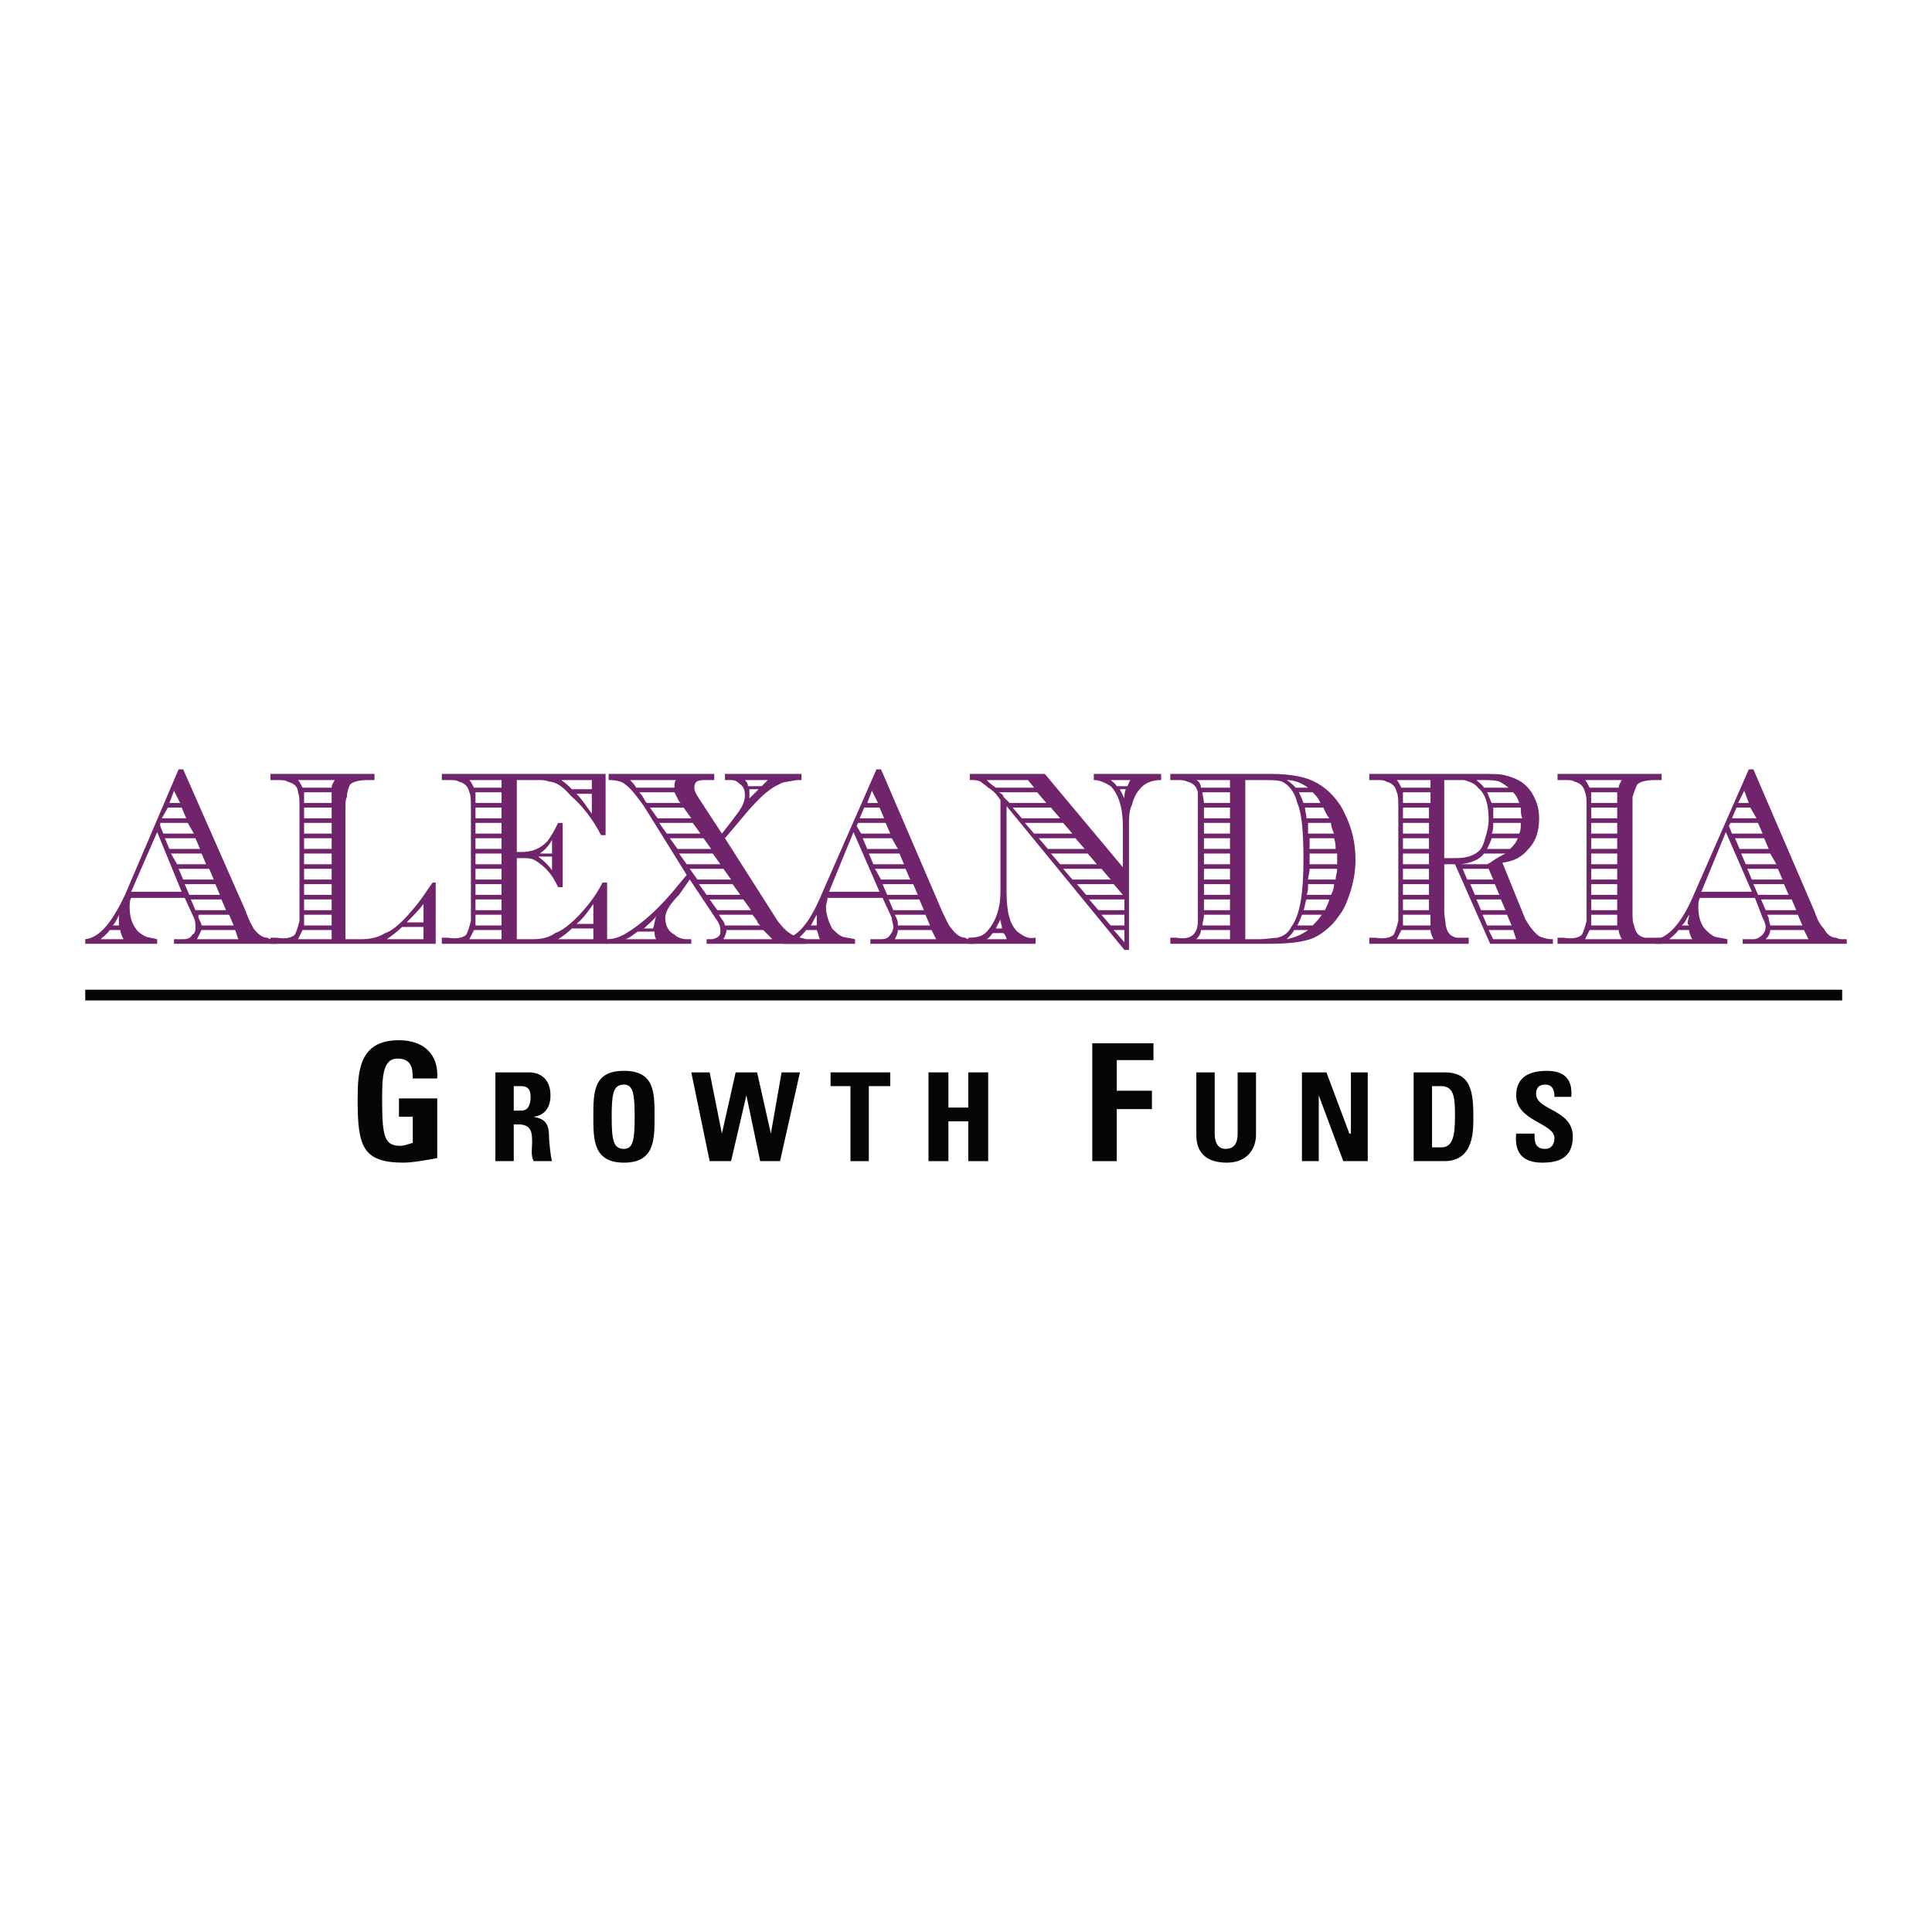<?xml version="1.0" encoding="utf-8"?>
<!-- Generator: Adobe Illustrator 13.0.0, SVG Export Plug-In . SVG Version: 6.00 Build 14576)  -->
<!DOCTYPE svg PUBLIC "-//W3C//DTD SVG 1.0//EN" "http://www.w3.org/TR/2001/REC-SVG-20010904/DTD/svg10.dtd">
<svg version="1.0" id="Layer_1" xmlns="http://www.w3.org/2000/svg" xmlns:xlink="http://www.w3.org/1999/xlink" x="0px" y="0px"
	 width="192.756px" height="192.756px" viewBox="0 0 192.756 192.756" enable-background="new 0 0 192.756 192.756"
	 xml:space="preserve">
<g>
	<polygon fill-rule="evenodd" clip-rule="evenodd" fill="#FFFFFF" points="0,0 192.756,0 192.756,192.756 0,192.756 0,0 	"/>
	<path fill-rule="evenodd" clip-rule="evenodd" fill="#040606" d="M41.18,107.602c0-1.07-0.153-1.986-1.527-1.986
		c-1.527,0-1.527,1.986-1.527,4.275c0,3.664,0.306,4.428,1.833,4.428c0.306,0,0.764-0.152,1.222-0.305v-2.596h-1.375v-1.832h3.817
		v5.955c-0.764,0.152-2.443,0.457-3.359,0.457c-4.123,0-4.581-1.68-4.581-6.26c0-2.9,0.152-5.955,4.123-5.955
		c2.443,0,3.97,1.375,3.817,3.818H41.18L41.18,107.602z"/>
	<path fill-rule="evenodd" clip-rule="evenodd" fill="#040606" d="M51.257,108.363h0.764c0.611,0,0.917,0.307,0.917,1.07
		c0,0.609-0.153,1.373-0.917,1.373h-0.764V108.363L51.257,108.363z M51.257,112.182h0.458c1.374,0,1.374,0.916,1.374,1.832
		c0,0.611-0.152,1.221,0.153,1.832h1.833c-0.153-0.457-0.306-2.137-0.306-2.596c0-1.68-1.069-1.68-1.527-1.832l0,0
		c1.221-0.152,1.68-1.068,1.68-2.137c0-1.527-0.917-2.291-2.138-2.291h-3.359v8.855h1.832V112.182L51.257,112.182z"/>
	<path fill-rule="evenodd" clip-rule="evenodd" fill="#040606" d="M62.251,114.625c-1.069,0-1.222-0.916-1.222-3.207
		s0.153-3.207,1.222-3.207c0.916,0,1.069,0.916,1.069,3.207S63.167,114.625,62.251,114.625L62.251,114.625z M62.251,115.998
		c3.054,0,3.054-2.289,3.054-4.58c0-2.443,0-4.58-3.054-4.58s-3.054,2.137-3.054,4.58C59.198,113.709,59.198,115.998,62.251,115.998
		L62.251,115.998z"/>
	<polygon fill-rule="evenodd" clip-rule="evenodd" fill="#040606" points="68.97,106.99 70.802,106.99 72.023,113.098 
		72.023,113.098 73.398,106.99 75.536,106.99 76.91,113.098 76.91,113.098 77.979,106.99 79.811,106.99 77.826,115.846 
		75.841,115.846 74.467,109.281 74.467,109.281 72.94,115.846 70.802,115.846 68.97,106.99 	"/>
	<polygon fill-rule="evenodd" clip-rule="evenodd" fill="#040606" points="88.82,106.99 88.82,108.363 86.682,108.363 
		86.682,115.846 84.85,115.846 84.85,108.363 82.865,108.363 82.865,106.99 88.82,106.99 	"/>
	<polygon fill-rule="evenodd" clip-rule="evenodd" fill="#040606" points="96.607,110.502 96.607,106.99 98.592,106.99 
		98.592,115.846 96.607,115.846 96.607,111.877 94.622,111.877 94.622,115.846 92.637,115.846 92.637,106.99 94.622,106.99 
		94.622,110.502 96.607,110.502 	"/>
	<polygon fill-rule="evenodd" clip-rule="evenodd" fill="#040606" points="108.976,115.846 108.976,104.088 115.083,104.088 
		115.083,105.768 111.418,105.768 111.418,108.822 114.93,108.822 114.93,110.654 111.418,110.654 111.418,115.846 108.976,115.846 
			"/>
	<path fill-rule="evenodd" clip-rule="evenodd" fill="#040606" d="M125.312,106.99v6.26c0,1.221-0.763,2.748-2.9,2.748
		s-3.054-1.068-3.054-2.748v-6.26h1.832v6.107c0,1.068,0.458,1.527,1.068,1.527c0.917,0,1.222-0.611,1.222-1.527v-6.107H125.312
		L125.312,106.99z"/>
	<polygon fill-rule="evenodd" clip-rule="evenodd" fill="#040606" points="129.894,115.846 129.894,106.99 132.337,106.99 
		134.627,113.098 134.78,113.098 134.78,106.99 136.46,106.99 136.46,115.846 134.017,115.846 131.573,109.281 131.573,109.281 
		131.573,115.846 129.894,115.846 	"/>
	<path fill-rule="evenodd" clip-rule="evenodd" fill="#040606" d="M142.873,108.363h0.916c1.374,0,1.374,1.375,1.374,3.055
		c0,2.137-0.306,3.053-1.374,3.053h-0.916V108.363L142.873,108.363z M141.04,115.846h3.054c3.054,0,2.901-3.207,2.901-4.58
		c0-2.748-0.458-4.275-2.901-4.275h-3.054V115.846L141.04,115.846z"/>
	<path fill-rule="evenodd" clip-rule="evenodd" fill="#040606" d="M153.866,115.998c-2.29,0-2.748-1.373-2.596-2.9h1.832
		c0,0.764,0,1.527,1.069,1.527c0.61,0,0.916-0.459,0.916-1.07c0-1.525-3.817-1.678-3.817-4.273c0-1.375,0.764-2.443,3.054-2.443
		c1.68,0,2.596,0.764,2.443,2.596h-1.68c0-0.611-0.152-1.223-0.916-1.223c-0.611,0-0.916,0.307-0.916,0.916
		c0,1.68,3.664,1.527,3.664,4.275C156.92,115.693,155.24,115.998,153.866,115.998L153.866,115.998z"/>
	<polygon fill-rule="evenodd" clip-rule="evenodd" fill="#040606" points="8.504,99.812 183.794,99.812 183.794,98.744 
		8.504,98.744 8.504,99.812 	"/>
	<path fill-rule="evenodd" clip-rule="evenodd" fill="#6F246B" d="M12.016,92.79c0,0.306,0.153,0.611,0.306,0.916h-2.29
		c0.305-0.305,0.61-0.458,0.916-0.916H12.016L12.016,92.79z M19.345,91.568c0.153,0.306,0.153,0.611,0.153,0.917
		c0,0.305,0,0.611-0.306,0.763c-0.152,0.306-0.458,0.458-0.916,0.458H17.36v0.458h10.23v-0.458h-0.153c-0.305,0-0.611,0-0.763-0.152
		c-0.458,0-0.916-0.306-1.374-0.916c-0.153-0.306-0.458-0.764-0.764-1.68l-6.26-14.201h-0.458l-5.344,12.521
		c-1.375,2.901-2.596,4.275-3.97,4.428v0.458h7.177v-0.458c-0.611-0.152-0.917-0.152-1.222-0.305
		c-0.306-0.153-0.763-0.458-0.916-0.763c-0.458-0.611-0.611-1.375-0.611-2.138c0-0.306,0-0.611,0.153-0.917h5.344L19.345,91.568
		L19.345,91.568z M11.863,91.263c0,0.305,0,0.611,0,0.763c0,0.153,0,0.153,0,0.306h-0.611C11.405,92.179,11.71,91.721,11.863,91.263
		L11.863,91.263z M23.468,92.79l0.305,0.916H19.65c0.153-0.305,0.306-0.61,0.458-0.916H23.468L23.468,92.79z M20.108,92.332
		c0-0.153-0.152-0.458-0.305-0.764v-0.305h3.054l0.458,1.069H20.108L20.108,92.332z M19.498,90.805l-0.458-1.069h3.054l0.458,1.069
		H19.498L19.498,90.805z M18.887,89.278l-0.458-1.069h3.054l0.458,1.069H18.887L18.887,89.278z M18.276,87.751l-0.458-1.069h3.054
		l0.458,1.069H18.276L18.276,87.751z M17.666,86.224l-0.611-1.069h3.054l0.458,1.069H17.666L17.666,86.224z M16.902,84.697
		l-0.458-1.068h3.054l0.458,1.068H16.902L16.902,84.697z M16.292,83.17l-0.306-0.764v-0.305h2.749l0.611,1.069H16.292L16.292,83.17z
		 M16.139,81.643l0.611-1.069h1.374l0.458,1.069H16.139L16.139,81.643z M16.902,80.116l0.458-1.222l0.611,1.222H16.902
		L16.902,80.116z M13.085,88.972l2.596-5.955l2.443,5.955H13.085L13.085,88.972z"/>
	<path fill-rule="evenodd" clip-rule="evenodd" fill="#6F246B" d="M30.186,78.589c-0.153-0.305-0.305-0.611-0.458-0.764h3.665
		c-0.153,0.306-0.305,0.458-0.305,0.764H30.186L30.186,78.589z M34.462,80.727c0-0.611,0-0.916,0.152-1.222
		c0-0.458,0.153-0.916,0.306-1.221c0.305-0.306,0.916-0.458,1.832-0.458h0.611v-0.61H26.979v0.61h0.611c0.458,0,0.917,0,1.069,0.153
		c0.611,0.153,1.069,0.458,1.069,1.069c0.153,0.305,0.153,0.916,0.153,1.68v10.078c0,0.458,0,0.916,0,1.069
		c-0.153,0.611-0.306,1.069-0.458,1.374c-0.306,0.306-0.916,0.458-1.833,0.306h-0.611v0.61h16.491v-6.107h-0.306
		c-0.458,0.611-0.917,1.375-1.527,2.138c-1.222,1.527-2.291,2.596-3.207,2.901c-0.764,0.458-1.527,0.61-2.443,0.61h-1.526V80.727
		L34.462,80.727z M33.087,79.811v0.305h-2.749c0-0.305,0-0.764,0-1.069h2.749C33.087,79.2,33.087,79.505,33.087,79.811
		L33.087,79.811z M30.339,80.574h2.749v1.069h-2.749V80.574L30.339,80.574z M30.339,82.101h2.749v1.069h-2.749V82.101L30.339,82.101
		z M30.339,83.628h2.749v1.068h-2.749V83.628L30.339,83.628z M30.339,85.155h2.749v1.069h-2.749V85.155L30.339,85.155z
		 M30.339,86.682h2.749v1.069h-2.749V86.682L30.339,86.682z M30.339,88.209h2.749v1.069h-2.749V88.209L30.339,88.209z
		 M30.339,89.736h2.749v1.069h-2.749V89.736L30.339,89.736z M33.087,92.332h-2.749c0-0.306,0-0.611,0-1.069h2.749V92.332
		L33.087,92.332z M33.087,93.706h-3.359c0.153-0.305,0.305-0.61,0.458-0.916h2.901V93.706L33.087,93.706z M42.249,92.484v1.221
		h-3.665c0.458-0.305,1.069-0.763,1.527-1.221H42.249L42.249,92.484z M42.249,90.194v1.832h-1.679
		C41.18,91.416,41.791,90.805,42.249,90.194L42.249,90.194z"/>
	<path fill-rule="evenodd" clip-rule="evenodd" fill="#6F246B" d="M57.06,78.742c-0.306-0.306-0.611-0.611-1.069-0.917h3.054v0.917
		H57.06L57.06,78.742z M44.081,77.215v0.61h0.611c0.458,0,0.916,0,1.069,0.153c0.611,0.153,0.917,0.458,1.069,1.069
		c0.153,0.305,0.153,0.916,0.153,1.68v10.078c0,0.458,0,0.916,0,1.069c-0.153,0.611-0.305,1.069-0.458,1.374
		c-0.306,0.306-0.917,0.458-1.833,0.306h-0.611v0.61h16.491v-6.107h-0.458c-0.306,0.611-0.764,1.375-1.374,2.138
		c-1.222,1.527-2.443,2.596-3.359,2.901c-0.611,0.458-1.375,0.61-2.291,0.61h-1.527v-8.093h0.458c0.458,0,0.917,0,1.222,0.153
		s0.763,0.458,1.221,0.917c0.611,0.611,0.917,1.221,1.222,1.832h0.458v-6.413h-0.458c-0.306,0.611-0.611,1.222-1.069,1.833
		c-0.763,0.763-1.527,1.069-2.596,1.069h-0.458v-7.177h2.138c0.305,0,0.763,0,1.069,0.153c0.611,0,1.375,0.458,2.138,1.374
		c1.222,1.069,2.291,2.443,3.054,3.97h0.458v-6.107H44.081L44.081,77.215z M59.045,81.185c-0.458-0.611-0.916-1.374-1.527-1.985
		h1.527V81.185L59.045,81.185z M59.198,92.637v1.068h-3.512c0.458-0.305,0.916-0.61,1.374-1.068H59.198L59.198,92.637z
		 M59.198,90.194v1.985h-1.68C58.282,91.568,58.74,90.805,59.198,90.194L59.198,90.194z M55.075,85.46v1.374
		c-0.306-0.458-0.764-0.916-1.375-1.374H55.075L55.075,85.46z M55.075,83.781v1.374h-1.222C54.312,84.85,54.77,84.392,55.075,83.781
		L55.075,83.781z M47.288,78.589c-0.153-0.305-0.305-0.611-0.458-0.764h3.207v0.764H47.288L47.288,78.589z M50.036,80.116H47.44
		c0-0.305,0-0.764,0-1.069h2.596V80.116L50.036,80.116z M47.44,80.574h2.596v1.069H47.44V80.574L47.44,80.574z M47.44,82.101h2.596
		v1.069H47.44V82.101L47.44,82.101z M47.44,83.628h2.596v1.068H47.44V83.628L47.44,83.628z M47.44,85.155h2.596v1.069H47.44V85.155
		L47.44,85.155z M47.44,86.682h2.596v1.069H47.44V86.682L47.44,86.682z M47.44,88.209h2.596v1.069H47.44V88.209L47.44,88.209z
		 M47.44,89.736h2.596v1.069H47.44V89.736L47.44,89.736z M50.036,92.332H47.44c0-0.306,0-0.611,0-1.069h2.596V92.332L50.036,92.332z
		 M50.036,93.706H46.83c0.153-0.305,0.305-0.61,0.458-0.916h2.749V93.706L50.036,93.706z"/>
	<path fill-rule="evenodd" clip-rule="evenodd" fill="#6F246B" d="M74.62,78.437c0-0.305-0.153-0.458-0.306-0.611h2.291
		c-0.153,0.153-0.305,0.306-0.611,0.611H74.62L74.62,78.437z M69.733,79.658c-0.306-0.458-0.458-0.764-0.458-1.069
		c0-0.611,0.305-0.764,1.069-0.764h0.916v-0.61H60.725v0.61c0.764,0,1.374,0.153,1.68,0.458c0.458,0.305,1.068,1.068,1.832,2.137
		l4.275,6.872l-0.763,0.916c-1.833,2.291-3.665,3.97-5.497,5.039c-0.611,0.306-1.069,0.458-1.833,0.458v0.458h8.551v-0.458h-0.458
		c-0.458,0-0.916-0.152-1.221-0.458c-0.611-0.305-0.917-0.916-0.917-1.68c0-0.61,0.458-1.374,1.375-2.29l1.068-1.527l2.749,4.123
		c0.306,0.458,0.306,0.764,0.306,1.069c0,0.153,0,0.305-0.153,0.458s-0.458,0.305-0.763,0.305h-0.458v0.458h9.925v-0.458
		c-0.458-0.152-0.764-0.152-1.069-0.305c-0.458-0.153-1.069-0.611-1.527-1.222c-0.306-0.305-0.611-0.916-1.222-1.832l-4.275-6.718
		l1.68-1.985c1.374-1.68,2.596-2.901,3.665-3.359c0.458-0.306,1.069-0.306,1.833-0.458h0.458v-0.61h-7.635v0.61h0.458
		c0.306,0,0.611,0,0.917,0.306c0.458,0.305,0.61,0.611,0.61,1.221c0,0.458-0.152,0.917-0.458,1.375
		c-0.152,0.306-0.458,0.611-0.763,1.069l-1.069,1.374L69.733,79.658L69.733,79.658z M74.772,79.658c0-0.153,0-0.306,0-0.458
		c0-0.153,0-0.306,0-0.458h0.917C75.536,78.895,75.23,79.2,74.772,79.658L74.772,79.658z M63.473,78.589
		c-0.152-0.305-0.458-0.611-0.61-0.764h4.581c-0.153,0.153-0.153,0.458-0.153,0.611v0.153H63.473L63.473,78.589z M67.749,79.963
		l0.153,0.153h-3.359l-0.153-0.153c-0.153-0.305-0.305-0.611-0.611-0.916h3.512C67.443,79.353,67.596,79.658,67.749,79.963
		L67.749,79.963z M68.97,81.643h-3.359l-0.764-1.069h3.359L68.97,81.643L68.97,81.643z M69.886,83.17h-3.359l-0.764-1.069h3.359
		L69.886,83.17L69.886,83.17z M70.955,84.697h-3.359l-0.764-1.068h3.359L70.955,84.697L70.955,84.697z M71.871,86.224h-3.359
		l-0.763-1.069h3.359L71.871,86.224L71.871,86.224z M72.94,87.751h-3.359l-0.764-1.069h3.359L72.94,87.751L72.94,87.751z
		 M73.856,89.278h-3.359l-0.764-1.069h3.359L73.856,89.278L73.856,89.278z M74.925,90.805h-3.359l-0.763-1.069h3.359L74.925,90.805
		L74.925,90.805z M75.536,91.874c0,0.152,0.153,0.305,0.305,0.458h-3.512c0-0.153-0.153-0.458-0.306-0.611l-0.305-0.458h3.359
		L75.536,91.874L75.536,91.874z M77.062,93.706h-4.886c0.153-0.305,0.305-0.61,0.305-0.916h3.665
		C76.452,93.095,76.757,93.4,77.062,93.706L77.062,93.706z M65.305,92.942c0,0.305,0,0.458,0.153,0.763h-3.054
		c0.458-0.152,0.763-0.458,1.221-0.763H65.305L65.305,92.942z M65.458,91.416c-0.153,0.458-0.153,0.763-0.305,1.222h-0.917
		C64.695,92.179,65.153,91.874,65.458,91.416L65.458,91.416z"/>
	<path fill-rule="evenodd" clip-rule="evenodd" fill="#6F246B" d="M81.49,92.79c0.153,0.306,0.153,0.611,0.306,0.916h-2.138
		c0.153-0.305,0.458-0.458,0.764-0.916H81.49L81.49,92.79z M88.973,91.568c0,0.306,0.153,0.611,0.153,0.917
		c0,0.305-0.153,0.611-0.306,0.763c-0.153,0.306-0.458,0.458-0.917,0.458h-1.068v0.458h10.383v-0.458h-0.306
		c-0.152,0-0.458,0-0.61-0.152c-0.458,0-0.916-0.306-1.374-0.916c-0.306-0.306-0.458-0.764-0.917-1.68l-6.108-14.201h-0.458
		l-5.497,12.521c-1.222,2.901-2.443,4.275-3.817,4.428v0.458h7.177v-0.458c-0.611-0.152-1.069-0.152-1.375-0.305
		s-0.611-0.458-0.916-0.763c-0.305-0.611-0.611-1.375-0.611-2.138c0-0.306,0.153-0.611,0.153-0.917h5.497L88.973,91.568
		L88.973,91.568z M81.49,91.263c0,0.305,0,0.611,0,0.763c0,0.153,0,0.153,0,0.306h-0.61C81.032,92.179,81.185,91.721,81.49,91.263
		L81.49,91.263z M92.942,92.79l0.458,0.916h-4.123c0.153-0.305,0.306-0.61,0.306-0.916H92.942L92.942,92.79z M89.583,92.332
		c0-0.153,0-0.458-0.153-0.764l-0.153-0.305h3.054l0.458,1.069H89.583L89.583,92.332z M89.125,90.805l-0.458-1.069h3.054
		l0.458,1.069H89.125L89.125,90.805z M88.515,89.278l-0.458-1.069h3.054l0.458,1.069H88.515L88.515,89.278z M87.903,87.751
		l-0.61-1.069h3.054l0.458,1.069H87.903L87.903,87.751z M87.14,86.224l-0.458-1.069h3.054l0.458,1.069H87.14L87.14,86.224z
		 M86.529,84.697l-0.458-1.068h2.901l0.611,1.068H86.529L86.529,84.697z M85.919,83.17l-0.458-0.764l0.153-0.305h2.749l0.458,1.069
		H85.919L85.919,83.17z M85.766,81.643l0.458-1.069h1.527l0.458,1.069H85.766L85.766,81.643z M86.529,80.116l0.458-1.222
		l0.611,1.222H86.529L86.529,80.116z M82.712,88.972l2.443-5.955l2.596,5.955H82.712L82.712,88.972z"/>
	<path fill-rule="evenodd" clip-rule="evenodd" fill="#6F246B" d="M99.355,78.589c-0.458-0.305-0.764-0.611-0.916-0.764h4.123
		l0.61,0.764H99.355L99.355,78.589z M96.76,77.215v0.61l0,0c0.458,0,0.764,0,1.068,0.153c0.153,0.153,0.458,0.306,0.764,0.611
		c0.306,0.153,0.611,0.458,0.764,0.611l0.458,0.611v9.161c0,1.68-0.458,2.901-1.222,3.817c-0.458,0.611-1.068,0.764-1.985,0.764
		v0.61h6.718v-0.61c-0.763,0.152-1.222-0.153-1.832-0.611c-0.764-0.764-1.068-1.985-1.068-3.97v-8.551l11.757,14.353h0.458V82.406
		c0-0.763,0-1.526,0.306-2.137c0.152-0.611,0.458-1.222,0.763-1.527c0.459-0.611,1.222-0.917,2.138-0.917v-0.61h-6.718v0.61
		c0.61,0,1.222,0.306,1.68,0.611c0.764,0.764,1.222,2.138,1.222,3.97v4.123l-7.788-9.314H96.76L96.76,77.215z M104.395,80.116
		h-3.665l-0.61-0.611c0-0.153-0.152-0.305-0.458-0.458h3.817L104.395,80.116L104.395,80.116z M105.769,81.643h-3.817l-0.916-1.069
		h3.817L105.769,81.643L105.769,81.643z M106.99,83.17h-3.817l-0.916-1.069h3.817L106.99,83.17L106.99,83.17z M108.212,84.697
		h-3.665l-0.916-1.068h3.664L108.212,84.697L108.212,84.697z M109.434,86.224h-3.665l-0.916-1.069h3.665L109.434,86.224
		L109.434,86.224z M110.808,87.751h-3.817l-0.916-1.069h3.817L110.808,87.751L110.808,87.751z M112.029,89.278h-3.665l-0.916-1.069
		h3.664L112.029,89.278L112.029,89.278z M112.182,90.805h-2.596l-0.916-1.069h3.512V90.805L112.182,90.805z M112.182,92.332h-1.374
		l-0.916-1.069h2.29V92.332L112.182,92.332z M112.182,94.011l-1.069-1.222h1.069V94.011L112.182,94.011z M100.119,93.095
		c0.152,0.152,0.306,0.458,0.306,0.61h-1.985c0.306-0.152,0.458-0.458,0.61-0.61H100.119L100.119,93.095z M99.813,91.721
		c0,0.305,0.153,0.611,0.153,0.917h-0.611C99.508,92.332,99.661,92.026,99.813,91.721L99.813,91.721z M110.808,77.826h1.984
		c-0.152,0.153-0.152,0.306-0.305,0.611h-1.069C111.266,78.131,110.96,77.979,110.808,77.826L110.808,77.826z M112.334,78.742
		c-0.152,0.305-0.152,0.61-0.152,0.916c-0.152-0.306-0.306-0.611-0.458-0.916H112.334L112.334,78.742z"/>
	<path fill-rule="evenodd" clip-rule="evenodd" fill="#6F246B" d="M129.283,78.589c-0.306-0.305-0.611-0.611-0.916-0.764
		c0.763,0,1.526,0.306,2.138,0.764H129.283L129.283,78.589z M119.511,91.874c0,0.611-0.152,1.069-0.458,1.374
		c-0.306,0.306-0.916,0.458-1.68,0.306h-0.61v0.61h9.772c1.984,0,3.512-0.152,4.58-0.61c0.916-0.458,1.832-1.222,2.443-2.138
		c0.61-0.764,0.916-1.68,1.222-2.596c0.305-1.069,0.458-1.985,0.458-3.054c0-1.527-0.306-3.054-1.069-4.581
		c-0.61-1.374-1.68-2.443-2.748-3.054c-1.069-0.611-2.596-0.916-4.581-0.916h-10.077v0.61h0.61c0.458,0,0.764,0,1.069,0.153
		c0.61,0.153,0.916,0.458,1.068,1.069c0,0.305,0,0.916,0,1.68v10.078C119.511,91.263,119.511,91.721,119.511,91.874L119.511,91.874z
		 M130.963,79.047c0.305,0.305,0.61,0.611,0.763,1.069h-1.679c-0.153-0.458-0.306-0.764-0.458-1.069H130.963L130.963,79.047z
		 M132.643,81.643h-2.291c0-0.305-0.152-0.763-0.152-1.069h1.832C132.185,80.88,132.337,81.338,132.643,81.643L132.643,81.643z
		 M133.101,83.17h-2.596c0-0.305,0-0.764,0-1.069h2.29C132.795,82.406,132.947,82.865,133.101,83.17L133.101,83.17z M133.253,84.697
		h-2.596c0-0.305,0-0.763,0-1.068h2.443C133.253,84.086,133.253,84.392,133.253,84.697L133.253,84.697z M133.406,85.918
		c0,0,0,0.153,0,0.306h-2.749c0-0.153,0-0.458,0-1.069h2.749C133.406,85.46,133.406,85.766,133.406,85.918L133.406,85.918z
		 M133.253,87.751h-2.748c0-0.306,0.152-0.611,0.152-1.069h2.749C133.406,87.14,133.253,87.445,133.253,87.751L133.253,87.751z
		 M132.795,89.278h-2.443c0.153-0.306,0.153-0.611,0.153-1.069h2.596C133.101,88.667,132.947,88.972,132.795,89.278L132.795,89.278z
		 M132.185,90.805h-2.138c0.152-0.305,0.152-0.763,0.305-1.069h2.291C132.489,90.194,132.337,90.5,132.185,90.805L132.185,90.805z
		 M130.963,92.332h-1.527c0.153-0.306,0.306-0.611,0.458-1.069h1.985C131.573,91.721,131.268,92.026,130.963,92.332L130.963,92.332z
		 M128.367,93.706c0.305-0.305,0.61-0.61,0.763-0.916h1.375C129.894,93.248,129.13,93.553,128.367,93.706L128.367,93.706z
		 M119.816,78.589c0-0.305-0.153-0.611-0.458-0.764h3.358v0.764H119.816L119.816,78.589z M122.717,80.116h-2.596
		c0-0.305-0.152-0.764-0.152-1.069h2.748V80.116L122.717,80.116z M120.121,80.574h2.596v1.069h-2.596V80.574L120.121,80.574z
		 M120.121,82.101h2.596v1.069h-2.596V82.101L120.121,82.101z M120.121,83.628h2.596v1.068h-2.596V83.628L120.121,83.628z
		 M120.121,85.155h2.596v1.069h-2.596V85.155L120.121,85.155z M120.121,86.682h2.596v1.069h-2.596V86.682L120.121,86.682z
		 M120.121,88.209h2.596v1.069h-2.596V88.209L120.121,88.209z M120.121,89.736h2.596v1.069h-2.596V89.736L120.121,89.736z
		 M122.717,92.332h-2.748c0-0.306,0.152-0.611,0.152-1.069h2.596V92.332L122.717,92.332z M122.717,93.706h-3.358
		c0.305-0.305,0.458-0.61,0.458-0.916h2.9V93.706L122.717,93.706z M124.244,77.826h1.527c1.068,0,1.68,0,2.138,0.153
		c0.61,0.306,1.221,0.916,1.526,2.138c0.458,1.069,0.611,2.901,0.611,5.649c0,3.207-0.306,5.497-1.222,6.719
		c-0.306,0.611-0.764,0.916-1.374,1.069c-0.306,0-1.069,0.152-1.985,0.152h-1.222V77.826L124.244,77.826z"/>
	<path fill-rule="evenodd" clip-rule="evenodd" fill="#6F246B" d="M148.064,78.589c-0.153-0.305-0.458-0.458-0.764-0.764
		c1.222,0,1.832,0,2.29,0.153c0.306,0.153,0.764,0.458,0.916,0.611H148.064L148.064,78.589z M152.492,84.697
		c0.764-0.763,1.068-1.832,1.068-3.054c0-1.069-0.305-1.832-0.763-2.596c-0.611-0.916-1.374-1.374-2.596-1.68
		c-0.459-0.152-1.222-0.152-2.596-0.152h-10.994v0.61h0.61c0.458,0,0.916,0,1.069,0.153c0.61,0.153,0.916,0.458,1.068,1.069
		c0.153,0.305,0.153,0.916,0.153,1.68v10.078c0,0.458,0,0.916,0,1.069c-0.153,0.611-0.306,1.069-0.458,1.374
		c-0.306,0.306-0.917,0.458-1.833,0.306h-0.61v0.61h9.925v-0.61h-0.152c-0.458,0-0.916,0-1.069,0
		c-0.61-0.153-0.916-0.458-1.068-1.222c0-0.306-0.153-0.764-0.153-1.527v-4.581h1.069l3.512,7.939h6.261v-0.458
		c-0.611,0-1.069-0.152-1.375-0.305c-0.458-0.305-0.916-0.916-1.374-1.68l-2.29-5.649C151.118,85.918,151.882,85.46,152.492,84.697
		L152.492,84.697z M151.576,80.116h-2.749c-0.152-0.305-0.305-0.764-0.458-1.069h2.596
		C151.271,79.353,151.424,79.658,151.576,80.116L151.576,80.116z M151.882,81.643h-2.901c0-0.305,0-0.763,0-1.069h2.748
		C151.729,80.88,151.729,81.338,151.882,81.643L151.882,81.643z M151.576,83.17h-2.749c0.153-0.305,0.153-0.611,0.153-1.069h2.748
		C151.729,82.559,151.729,82.865,151.576,83.17L151.576,83.17z M150.66,84.697h-2.291c0.153-0.305,0.306-0.61,0.458-1.068h2.597
		C151.271,84.086,150.965,84.392,150.66,84.697L150.66,84.697z M148.675,86.071l-0.306,0.153h-2.596l0,0
		c1.069-0.153,1.833-0.458,2.291-1.069h2.138C149.896,85.308,149.285,85.613,148.675,86.071L148.675,86.071z M148.98,87.751h-2.596
		l-0.458-1.069h2.596L148.98,87.751L148.98,87.751z M149.591,89.278h-2.443l-0.458-1.069h2.443L149.591,89.278L149.591,89.278z
		 M150.202,90.805h-2.443l-0.458-1.069h2.442L150.202,90.805L150.202,90.805z M150.812,92.332h-2.443l-0.458-1.069h2.443
		L150.812,92.332L150.812,92.332z M151.271,93.706h-2.29l-0.458-0.916h2.442L151.271,93.706L151.271,93.706z M139.818,78.589
		c-0.152-0.305-0.305-0.611-0.458-0.764h3.359v0.764H139.818L139.818,78.589z M142.72,80.116h-2.748c0-0.305,0-0.764,0-1.069h2.748
		V80.116L142.72,80.116z M139.972,80.574h2.596v1.069h-2.596V80.574L139.972,80.574z M139.972,82.101h2.596v1.069h-2.596V82.101
		L139.972,82.101z M139.972,83.628h2.596v1.068h-2.596V83.628L139.972,83.628z M139.972,85.155h2.596v1.069h-2.596V85.155
		L139.972,85.155z M139.972,86.682h2.596v1.069h-2.596V86.682L139.972,86.682z M139.972,88.209h2.596v1.069h-2.596V88.209
		L139.972,88.209z M139.972,89.736h2.596v1.069h-2.596V89.736L139.972,89.736z M142.72,91.568c0,0.458,0,0.611,0,0.764h-2.748
		c0-0.306,0-0.611,0-1.069h2.748V91.568L142.72,91.568z M143.025,93.706h-3.665c0.153-0.305,0.306-0.61,0.458-0.916h2.901
		C142.72,93.095,142.873,93.4,143.025,93.706L143.025,93.706z M144.094,77.826h1.069c0.306,0,0.61,0,0.916,0
		c0.458,0.153,1.068,0.306,1.374,0.764c0.764,0.611,1.069,1.68,1.069,3.207c0,0.61-0.153,1.221-0.306,1.68
		c-0.152,0.611-0.306,1.069-0.61,1.374c-0.459,0.458-1.222,0.763-2.291,0.763h-1.222V77.826L144.094,77.826z"/>
	<path fill-rule="evenodd" clip-rule="evenodd" fill="#6F246B" d="M158.6,78.589c-0.152-0.305-0.306-0.611-0.458-0.764h3.665
		c-0.153,0.306-0.306,0.458-0.306,0.764H158.6L158.6,78.589z M158.294,91.874c-0.152,0.611-0.305,1.069-0.458,1.374
		c-0.305,0.306-0.916,0.458-1.832,0.306h-0.61v0.61h10.383v-0.61h-0.61c-0.459,0-0.917,0-1.069,0
		c-0.61-0.153-0.916-0.458-1.068-1.222c-0.153-0.306-0.153-0.764-0.153-1.527V80.727c0-0.611,0-0.916,0-1.222
		c0.153-0.458,0.306-0.916,0.458-1.221c0.306-0.306,0.916-0.458,1.833-0.458h0.61v-0.61h-10.383v0.61h0.61
		c0.458,0,0.916,0,1.069,0.153c0.61,0.153,0.916,0.458,1.068,1.069c0.152,0.305,0.152,0.916,0.152,1.68v10.078
		C158.294,91.263,158.294,91.721,158.294,91.874L158.294,91.874z M161.349,79.811v0.305h-2.597c0-0.305,0-0.764,0-1.069h2.597
		C161.349,79.2,161.349,79.505,161.349,79.811L161.349,79.811z M158.752,80.574h2.597v1.069h-2.597V80.574L158.752,80.574z
		 M158.752,82.101h2.597v1.069h-2.597V82.101L158.752,82.101z M158.752,83.628h2.597v1.068h-2.597V83.628L158.752,83.628z
		 M158.752,85.155h2.597v1.069h-2.597V85.155L158.752,85.155z M158.752,86.682h2.597v1.069h-2.597V86.682L158.752,86.682z
		 M158.752,88.209h2.597v1.069h-2.597V88.209L158.752,88.209z M158.752,89.736h2.597v1.069h-2.597V89.736L158.752,89.736z
		 M161.349,91.568c0,0.458,0,0.611,0,0.764h-2.597c0-0.306,0-0.611,0-1.069h2.597V91.568L161.349,91.568z M161.807,93.706h-3.665
		c0.152-0.305,0.306-0.61,0.458-0.916h2.901C161.501,93.095,161.653,93.4,161.807,93.706L161.807,93.706z"/>
	<path fill-rule="evenodd" clip-rule="evenodd" fill="#6F246B" d="M168.524,92.79c0,0.306,0.153,0.611,0.306,0.916h-2.29
		c0.306-0.305,0.61-0.458,0.916-0.916H168.524L168.524,92.79z M175.854,91.568c0.152,0.306,0.305,0.611,0.305,0.917
		c0,0.305-0.152,0.611-0.305,0.763c-0.306,0.306-0.611,0.458-0.917,0.458h-1.068v0.458h10.383v-0.458h-0.306
		c-0.305,0-0.458,0-0.763-0.152c-0.459,0-0.917-0.306-1.222-0.916c-0.306-0.306-0.611-0.764-0.916-1.68l-6.108-14.201h-0.458
		l-5.497,12.521c-1.222,2.901-2.595,4.275-3.816,4.428v0.458h7.176v-0.458c-0.61-0.152-1.068-0.152-1.374-0.305
		s-0.61-0.458-0.916-0.763c-0.458-0.611-0.61-1.375-0.61-2.138c0-0.306,0-0.611,0.152-0.917h5.497L175.854,91.568L175.854,91.568z
		 M168.524,91.263c0,0.305-0.152,0.611-0.152,0.763c0,0.153,0,0.153,0.152,0.306h-0.764
		C168.066,92.179,168.22,91.721,168.524,91.263L168.524,91.263z M179.977,92.79l0.458,0.916h-4.275
		c0.306-0.305,0.458-0.61,0.458-0.916H179.977L179.977,92.79z M176.617,92.332c0-0.153-0.152-0.458-0.152-0.764l-0.152-0.305h3.054
		l0.458,1.069H176.617L176.617,92.332z M176.159,90.805l-0.458-1.069h3.054l0.458,1.069H176.159L176.159,90.805z M175.396,89.278
		l-0.459-1.069h3.055l0.458,1.069H175.396L175.396,89.278z M174.785,87.751l-0.458-1.069h3.054l0.458,1.069H174.785L174.785,87.751z
		 M174.174,86.224l-0.458-1.069h2.901l0.611,1.069H174.174L174.174,86.224z M173.563,84.697l-0.458-1.068h2.901l0.458,1.068H173.563
		L173.563,84.697z M172.8,83.17l-0.305-0.764l0.152-0.305h2.749l0.458,1.069H172.8L172.8,83.17z M172.8,81.643l0.458-1.069h1.375
		l0.61,1.069H172.8L172.8,81.643z M173.411,80.116l0.61-1.222l0.458,1.222H173.411L173.411,80.116z M169.746,88.972l2.443-5.955
		l2.596,5.955H169.746L169.746,88.972z"/>
</g>
</svg>
